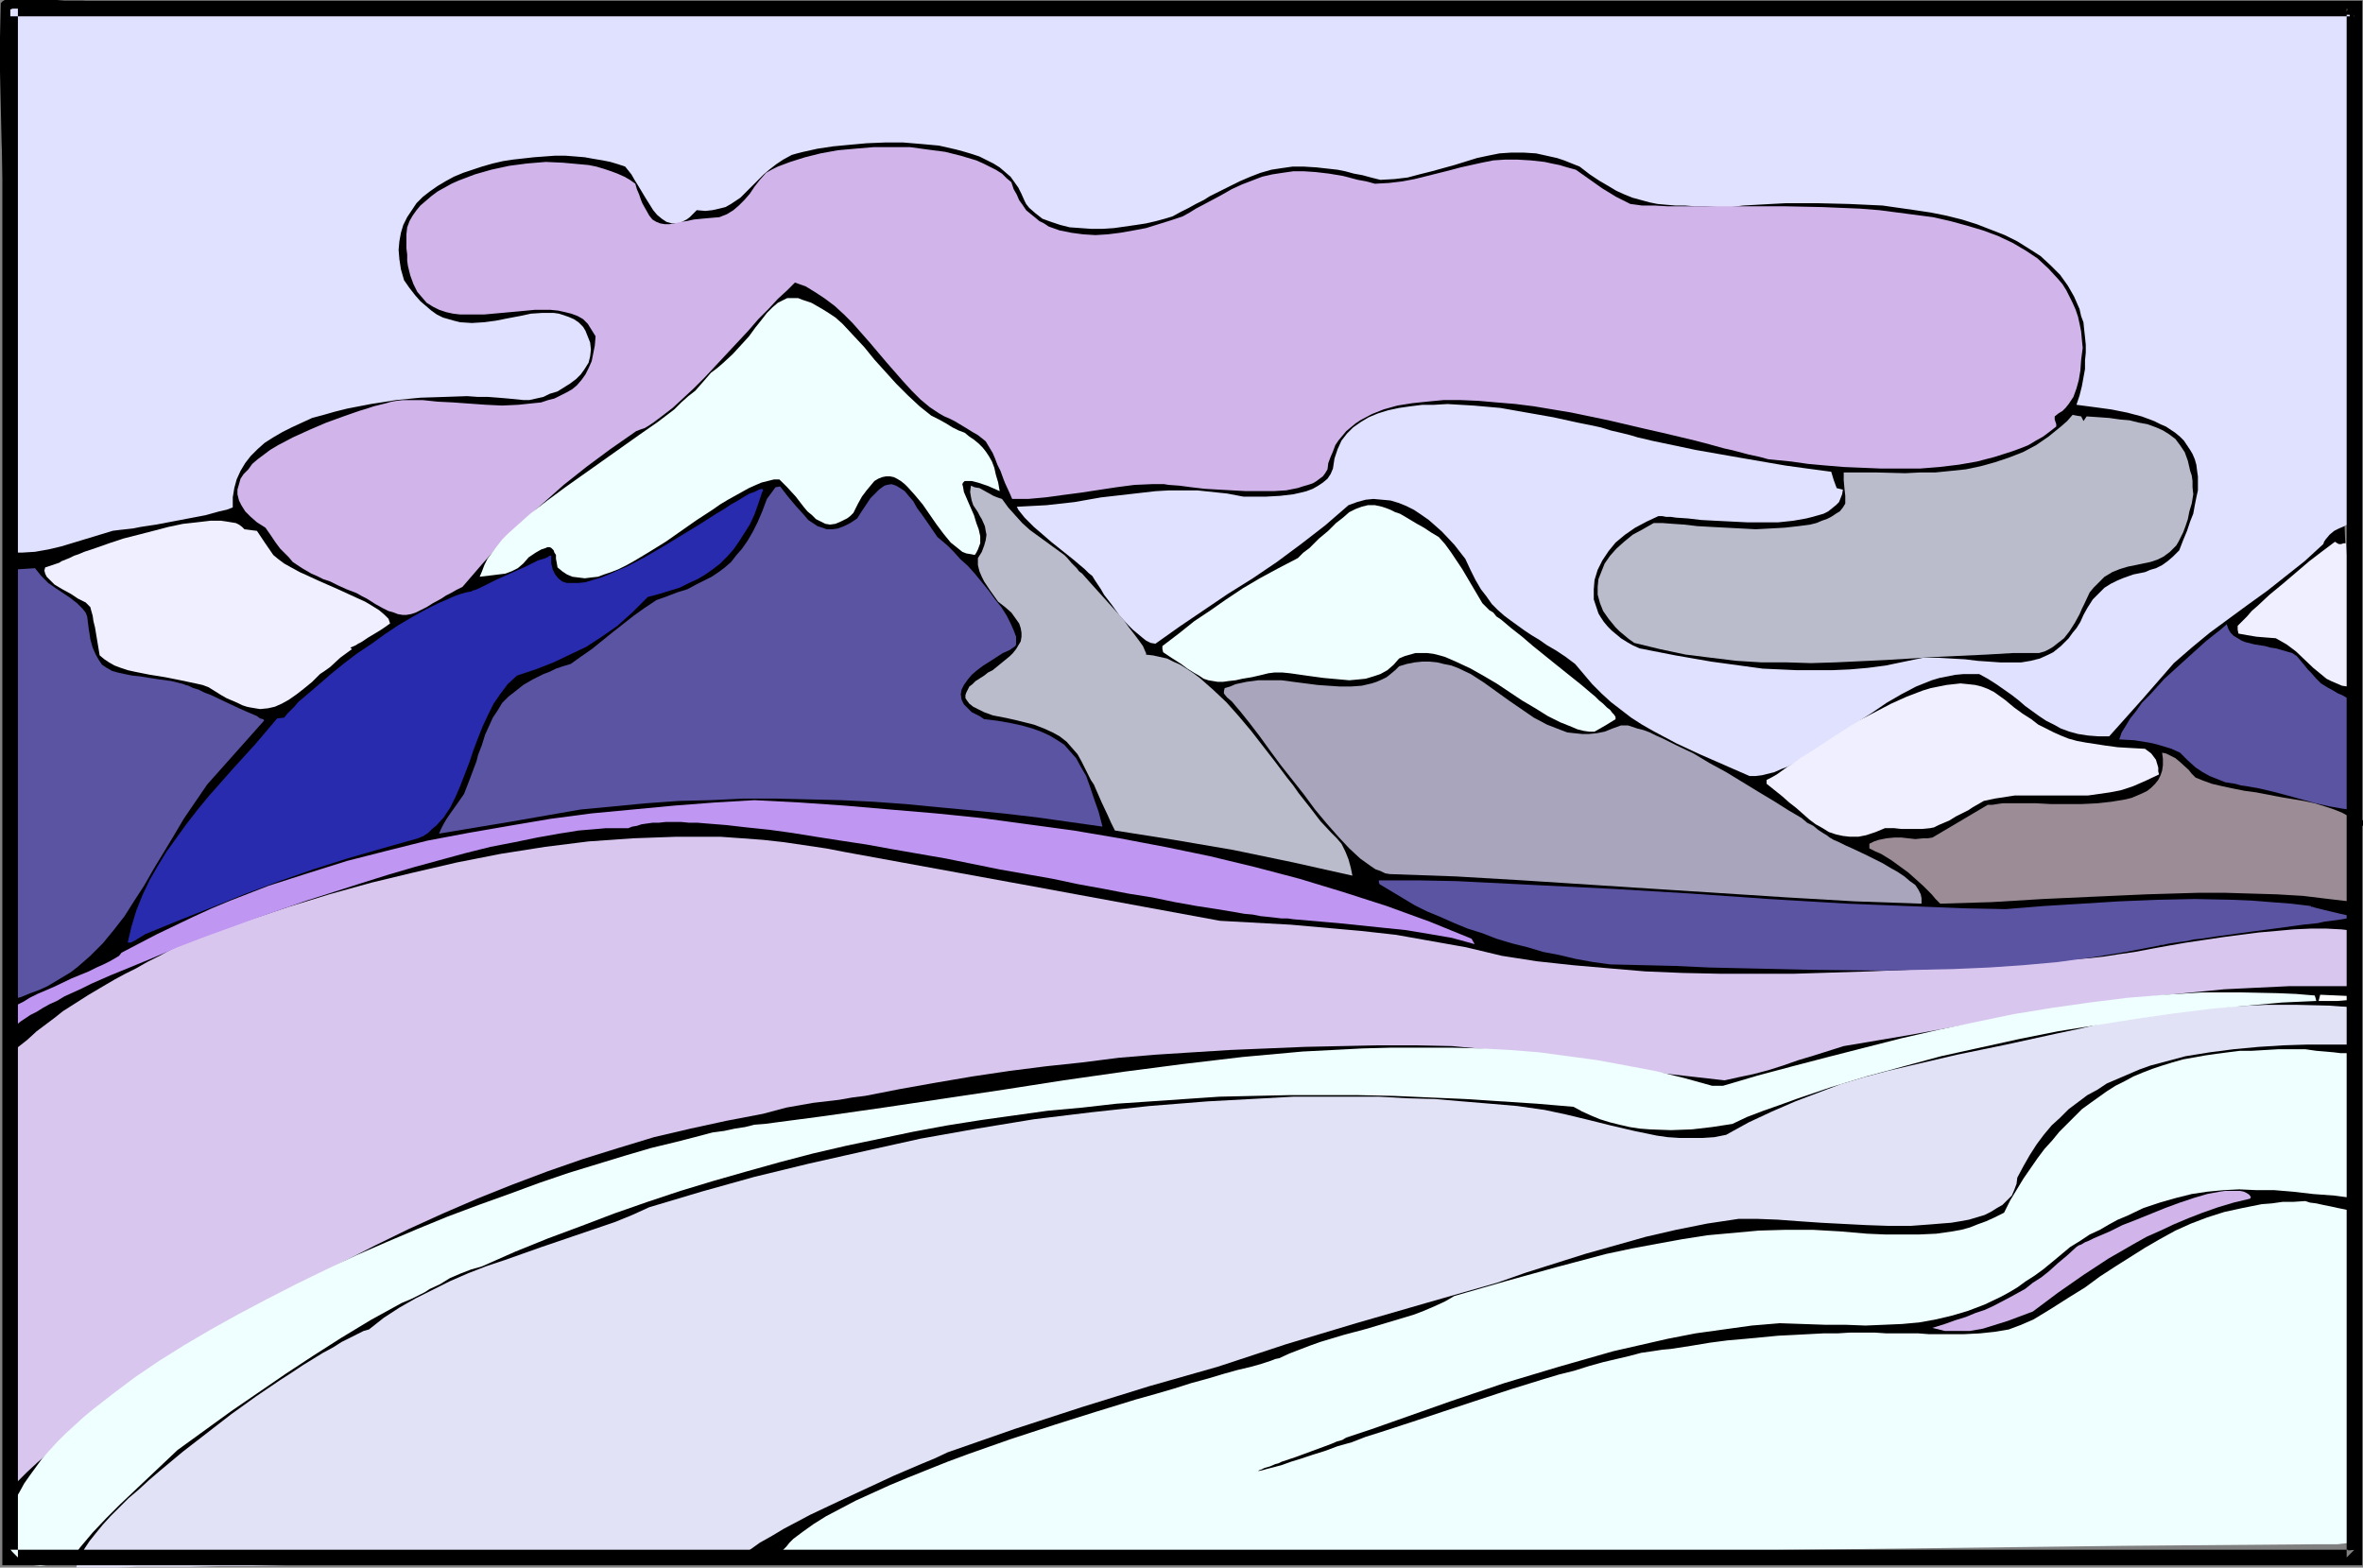 <?xml version="1.0" encoding="UTF-8" standalone="no"?>
<svg
   version="1.0"
   width="129.766mm"
   height="86.091mm"
   id="svg25"
   sodipodi:docname="Mountains 160.wmf"
   xmlns:inkscape="http://www.inkscape.org/namespaces/inkscape"
   xmlns:sodipodi="http://sodipodi.sourceforge.net/DTD/sodipodi-0.dtd"
   xmlns="http://www.w3.org/2000/svg"
   xmlns:svg="http://www.w3.org/2000/svg">
  <rect width="100%" height="100%" fill="#808080" stroke="none"/>
  <sodipodi:namedview
     id="namedview25"
     pagecolor="#ffffff"
     bordercolor="#000000"
     borderopacity="0.25"
     inkscape:showpageshadow="2"
     inkscape:pageopacity="0.0"
     inkscape:pagecheckerboard="0"
     inkscape:deskcolor="#d1d1d1"
     inkscape:document-units="mm" />
  <defs
     id="defs1">
    <pattern
       id="WMFhbasepattern"
       patternUnits="userSpaceOnUse"
       width="6"
       height="6"
       x="0"
       y="0" />
  </defs>
  <path
     style="fill:#000000;fill-opacity:1;fill-rule:evenodd;stroke:none"
     d="m 488.839,321.667 -1.454,0.162 -0.162,-1.777 h -7.272 -1.293 -2.909 -3.07 -3.717 l -3.717,0.162 h -4.363 -4.525 l -4.848,0.162 h -5.01 -5.494 l -5.656,0.162 h -5.818 l -6.141,0.162 h -6.302 l -6.464,0.162 h -6.626 l -6.787,0.162 h -6.949 l -7.11,0.162 -7.272,0.162 h -7.272 l -15.029,0.162 -15.029,0.162 -15.19,0.323 -15.352,0.162 -15.029,0.162 -14.867,0.162 -7.434,0.162 -7.11,0.162 h -7.11 l -6.949,0.162 h -6.787 l -6.626,0.162 h -6.626 l -6.141,0.162 -6.141,0.162 h -5.818 l -5.656,0.162 h -5.333 l -5.171,0.162 h -4.686 -4.525 l -4.202,0.162 h -3.878 l -3.555,0.162 h -3.232 -2.747 -1.293 -2.262 l -0.97,0.162 h -2.747 -0.485 -0.646 -0.323 -0.646 l -0.808,0.162 h -0.646 -0.646 -0.97 l -0.97,0.162 h -1.293 l -1.293,0.162 h -5.656 l -2.424,-0.162 -5.01,0.162 h -4.686 -4.686 -8.888 -4.04 -34.906 -2.909 -5.333 -2.586 -4.848 l -4.363,-0.162 h -4.04 l -3.878,-0.162 h -3.555 l -3.232,-0.162 H 44.44 l -2.909,-0.162 h -2.586 -2.424 l -2.262,-0.162 h -2.262 l -4.202,-0.162 h -7.918 -6.626 -2.262 l -1.778,0.162 -1.454,0.162 -1.454,0.323 H 5.171 3.878 l -1.131,-0.323 -0.97,-0.485 -0.646,-0.485 -0.485,-0.485 0.646,-6.786 0.646,-6.947 0.323,-6.947 0.323,-7.109 0.162,-7.109 0.162,-7.109 v -14.379 L 2.747,251.873 2.424,237.494 2.262,230.385 v -7.109 L 1.939,209.221 1.778,209.059 1.131,209.221 H 0.97 v -0.323 l 0.162,-0.485 0.323,-0.969 0.162,-1.616 0.323,-1.777 0.162,-2.1 0.162,-2.423 0.162,-2.585 0.162,-2.908 0.162,-3.07 0.162,-3.231 v -3.393 l 0.162,-3.554 v -7.432 l 0.162,-7.755 V 132.964 L 3.07,129.895 v -12.279 l -2.101,-0.969 v 1.292 l -0.323,1.131 0.323,-13.733 v 4.685 l 0.162,4.685 0.97,-0.162 h 0.97 v -6.947 L 2.909,100.814 2.586,86.758 1.939,72.541 1.293,58.162 0.808,43.621 0.323,29.242 0,14.864 V 7.755 L 0.162,0.646 0.485,0.323 0.97,0 h 4.04 0.97 1.778 1.293 2.747 l 1.616,0.162 h 1.939 1.939 l 2.262,0.162 h 2.424 2.586 2.909 l 3.07,0.162 h 3.394 3.555 l 3.717,0.162 h 4.202 4.363 l 4.686,0.162 27.149,0.162 27.149,0.162 53.974,0.646 53.974,0.808 53.974,0.646 53.974,0.485 26.826,0.162 h 26.987 l 27.149,-0.162 26.987,-0.162 27.149,-0.485 27.149,-0.485 0.646,-1.131 0.323,0.323 0.162,0.323 0.323,0.646 0.162,0.485 v 0.485 l -1.616,0.323 h -1.616 l -0.485,10.501 -0.162,10.34 -0.162,10.501 0.162,10.34 0.162,10.34 0.162,10.34 0.808,20.68 0.808,20.68 0.808,20.68 0.808,20.518 0.162,10.178 0.162,10.34 0.97,0.485 0.97,0.323 v 1.131 h -1.939 l 0.162,19.064 v 18.741 l 0.162,74.641 v 18.741 z"
     id="path1" />
  <path
     style="fill:#efffff;fill-opacity:1;fill-rule:evenodd;stroke:none"
     d="m 489.647,319.728 -0.323,0.162 -0.485,0.162 -0.97,0.162 -1.293,0.162 -1.454,0.162 h -4.525 l -39.592,0.323 -39.915,0.485 -40.077,0.485 -80.315,0.808 -39.915,0.485 -39.915,0.485 -39.592,0.323 0.323,-0.646 0.485,-0.808 0.485,-0.808 0.646,-0.646 0.646,-0.808 0.808,-0.808 1.939,-1.454 2.262,-1.616 2.586,-1.616 3.07,-1.616 3.07,-1.616 3.555,-1.616 3.555,-1.616 3.878,-1.616 4.04,-1.616 4.04,-1.616 4.363,-1.616 8.726,-3.07 8.888,-2.908 8.726,-2.747 4.202,-1.292 4.202,-1.292 4.04,-1.131 3.878,-1.131 3.555,-1.131 3.555,-0.969 3.232,-0.969 2.909,-0.808 2.747,-0.646 2.262,-0.646 0.97,-0.323 0.97,-0.323 0.808,-0.323 0.808,-0.162 2.101,-0.969 2.101,-0.808 2.101,-0.808 2.262,-0.808 4.848,-1.454 4.848,-1.292 4.848,-1.454 4.848,-1.454 2.101,-0.808 2.262,-0.969 2.101,-0.969 1.939,-1.131 10.666,-3.07 10.504,-2.908 10.342,-2.747 5.333,-1.131 5.171,-0.969 5.333,-0.969 5.171,-0.808 5.333,-0.485 5.333,-0.485 5.656,-0.162 h 5.494 l 5.656,0.323 5.656,0.485 3.717,0.162 h 3.555 3.555 l 3.555,-0.162 3.394,-0.485 1.778,-0.323 1.778,-0.485 1.616,-0.646 1.778,-0.646 1.778,-0.808 1.939,-0.969 1.293,-2.585 2.747,-4.524 1.454,-2.1 1.454,-2.1 1.454,-1.939 1.616,-1.777 1.454,-1.777 1.616,-1.616 1.616,-1.616 1.454,-1.454 1.778,-1.292 3.394,-2.423 1.778,-1.131 1.939,-0.969 1.778,-0.969 1.939,-0.808 2.101,-0.808 1.939,-0.646 2.101,-0.646 2.262,-0.646 4.525,-0.808 2.262,-0.323 2.424,-0.323 2.586,-0.323 h 2.424 l 2.747,-0.162 2.747,-0.162 h 2.747 2.909 l 2.262,0.323 1.939,0.162 1.778,0.162 1.293,0.162 h 1.293 l 0.97,0.162 0.646,0.162 0.485,0.162 v 1.616 l 0.162,1.454 v 0.808 5.008 l 0.162,1.777 v 4.524 l -0.162,1.454 v 13.086 l -2.424,-0.323 -2.424,-0.323 -4.363,-0.323 -4.202,-0.485 -3.878,-0.323 h -3.717 l -3.555,-0.162 -3.232,0.162 -3.394,0.323 -3.232,0.485 -3.232,0.808 -3.394,0.969 -3.394,1.131 -3.394,1.616 -1.939,0.808 -1.778,0.969 -1.939,1.131 -2.101,0.969 -1.939,1.292 -2.101,1.292 -1.939,1.616 -1.939,1.616 -1.778,1.454 -1.778,1.292 -1.778,1.131 -1.778,1.292 -1.616,0.969 -1.778,0.969 -3.394,1.616 -3.394,1.292 -3.232,0.969 -3.394,0.808 -3.555,0.646 -3.555,0.323 -3.717,0.162 -3.878,0.162 -4.202,-0.162 h -2.101 -2.101 l -4.686,-0.162 -4.686,-0.162 -5.818,0.485 -5.818,0.808 -5.818,0.808 -5.818,1.131 -5.656,1.292 -5.656,1.292 -5.656,1.616 -5.656,1.616 -11.312,3.393 -10.989,3.716 -10.989,3.877 -5.494,1.939 -5.333,1.777 -0.808,0.485 -1.131,0.323 -1.131,0.485 -1.293,0.485 -3.07,1.131 -3.07,1.131 -2.909,0.969 -0.646,0.323 -0.646,0.162 -1.131,0.485 -1.131,0.323 -0.646,0.323 -0.485,0.162 -0.162,0.162 0.808,-0.162 1.131,-0.323 1.293,-0.323 1.778,-0.485 1.778,-0.646 2.101,-0.646 2.424,-0.808 2.586,-0.808 2.586,-0.969 2.909,-0.808 2.909,-1.131 3.07,-0.969 6.464,-2.1 6.787,-2.262 13.736,-4.524 6.787,-2.1 3.232,-0.969 3.232,-0.808 3.07,-0.969 2.909,-0.808 2.747,-0.646 2.747,-0.646 2.424,-0.646 2.262,-0.323 2.101,-0.323 1.778,-0.162 4.202,-0.646 3.878,-0.646 3.717,-0.485 3.717,-0.323 3.394,-0.323 3.394,-0.323 3.232,-0.162 3.07,-0.162 3.07,-0.162 h 2.909 l 2.586,-0.162 h 5.171 l 2.424,0.162 h 2.262 2.262 2.101 l 2.101,0.162 h 3.878 3.555 l 3.232,-0.162 3.07,-0.323 2.909,-0.485 2.586,-0.969 2.586,-1.131 3.717,-2.262 3.555,-2.262 3.394,-2.1 3.07,-2.262 3.232,-2.1 3.07,-1.939 3.07,-1.939 3.07,-1.777 3.232,-1.777 3.232,-1.454 3.394,-1.292 3.555,-1.131 3.717,-0.808 4.04,-0.808 2.101,-0.162 2.262,-0.323 h 2.262 l 2.424,-0.162 0.97,0.323 1.293,0.162 1.454,0.323 1.616,0.323 1.454,0.323 1.616,0.323 1.293,0.485 0.97,0.323 v 2.262 l 0.162,2.1 v 3.877 2.1 l 0.162,2.1 v 4.039 1.616 12.117 2.747 20.68 l 0.162,4.524 z"
     id="path2" />
  <path
     style="fill:#e2e2f7;fill-opacity:1;fill-rule:evenodd;stroke:none"
     d="m 488.839,216.814 h -4.848 -5.01 l -5.01,0.162 -5.171,0.323 -5.171,0.485 -5.01,0.646 -5.01,0.808 -4.848,1.292 -2.424,0.646 -2.262,0.808 -2.262,0.969 -2.262,0.969 -2.262,0.969 -1.939,1.292 -2.101,1.131 -1.939,1.454 -1.939,1.454 -1.778,1.777 -1.778,1.616 -1.616,1.939 -1.454,1.939 -1.454,2.262 -1.293,2.262 -1.293,2.423 -0.162,1.292 -0.485,1.292 -0.485,1.131 -0.97,0.969 -0.97,0.969 -1.131,0.646 -1.293,0.808 -1.293,0.646 -1.616,0.485 -1.616,0.485 -1.778,0.323 -1.939,0.323 -2.101,0.162 -1.939,0.162 -4.363,0.323 h -4.525 l -4.686,-0.162 -9.373,-0.485 -4.686,-0.323 -4.363,-0.323 -4.202,-0.162 h -1.939 -1.939 l -6.464,0.969 -6.464,1.292 -6.302,1.454 -6.302,1.777 -6.302,1.777 -6.141,1.939 -6.141,1.939 -5.979,2.1 -14.706,4.201 -14.544,4.201 -14.544,4.362 -14.221,4.685 -14.221,4.039 -14.059,4.362 -13.898,4.524 -6.949,2.423 -6.949,2.423 -2.747,1.292 -2.747,1.131 -5.656,2.423 -11.474,5.332 -5.818,2.747 -5.494,2.908 -2.424,1.454 -2.586,1.454 -2.262,1.616 -2.101,1.454 -3.878,0.162 h -3.717 -3.555 -3.394 l -6.787,0.162 h -6.302 l -5.818,0.162 h -5.656 -5.333 l -5.01,0.162 -4.686,0.162 h -4.525 l -4.202,0.162 h -4.04 l -3.878,0.162 h -3.717 -3.555 l -3.555,0.162 -6.626,0.162 -12.605,0.323 h -6.464 l -6.787,0.162 h -3.394 -3.717 -3.717 l -4.04,0.162 h -8.565 l 0.323,-1.292 0.646,-1.292 0.808,-1.454 0.97,-1.454 1.293,-1.616 1.454,-1.777 1.616,-1.777 1.778,-1.777 1.939,-1.939 2.101,-1.777 2.101,-1.939 2.262,-1.939 4.848,-4.039 5.01,-3.877 5.01,-3.877 5.171,-3.716 5.01,-3.393 2.262,-1.454 2.424,-1.616 2.101,-1.292 2.101,-1.292 2.101,-1.131 1.778,-1.131 1.616,-0.808 1.616,-0.808 1.293,-0.646 1.131,-0.323 3.07,-2.423 3.232,-2.1 3.394,-1.939 3.555,-1.777 3.555,-1.777 3.717,-1.616 3.717,-1.454 3.878,-1.292 7.757,-2.747 7.595,-2.585 7.595,-2.585 3.555,-1.454 3.555,-1.616 10.827,-3.231 10.989,-3.07 11.312,-2.747 11.474,-2.585 11.635,-2.585 11.797,-2.1 11.797,-1.939 11.958,-1.454 11.958,-1.292 12.12,-0.969 11.958,-0.646 5.818,-0.323 h 5.979 5.979 5.818 l 5.818,0.323 5.818,0.162 5.656,0.485 5.818,0.485 5.656,0.485 5.656,0.808 4.525,0.969 4.686,1.131 4.525,1.131 4.848,1.131 4.686,0.969 2.262,0.323 2.424,0.162 h 2.424 2.424 l 2.424,-0.162 2.424,-0.485 4.686,-2.585 4.848,-2.262 4.848,-2.1 4.686,-1.777 4.686,-1.777 4.848,-1.454 4.848,-1.292 4.848,-1.131 9.696,-2.262 10.181,-2.1 5.171,-1.131 5.171,-1.131 5.333,-1.131 5.333,-1.292 6.302,-1.131 6.464,-0.808 6.626,-0.808 6.626,-0.485 6.787,-0.323 h 6.626 l 6.626,0.162 6.626,0.485 v 0.969 0.969 l -0.323,1.939 -0.646,1.777 z"
     id="path3" />
  <path
     style="fill:#ffffff;fill-opacity:1;fill-rule:evenodd;stroke:none"
     d="m 489.001,207.444 -3.878,0.323 h -1.939 -1.939 l 0.323,-1.292 3.555,0.162 3.555,0.162 0.162,0.323 z"
     id="path4" />
  <path
     style="fill:#d8c6ef;fill-opacity:1;fill-rule:evenodd;stroke:none"
     d="m 488.839,204.697 h -6.787 -6.949 l -6.787,0.323 -6.626,0.323 -6.626,0.646 -6.626,0.646 -6.626,0.808 -6.464,0.808 -12.928,1.939 -13.09,2.262 -13.251,2.423 -13.413,2.262 -3.07,0.969 -3.07,0.969 -3.232,0.969 -3.232,1.131 -3.07,0.969 -3.07,0.808 -3.07,0.646 -2.909,0.646 -7.11,-0.808 -7.11,-0.808 -14.221,-1.939 -14.059,-1.939 -7.11,-0.969 -6.949,-0.646 -7.595,-0.162 h -7.595 l -7.757,0.162 -7.595,0.162 -7.757,0.323 -7.757,0.323 -7.757,0.485 -7.595,0.485 -7.757,0.646 -7.595,0.969 -7.595,0.808 -7.595,0.969 -7.595,1.131 -7.595,1.292 -7.272,1.292 -7.434,1.454 -2.586,0.323 -2.747,0.485 -5.494,0.646 -2.747,0.485 -2.747,0.485 -2.424,0.646 -2.424,0.646 -7.595,1.454 -7.434,1.616 -7.595,1.777 -7.434,2.262 -7.272,2.262 -7.434,2.585 -7.272,2.747 -7.272,2.908 -7.11,3.07 -7.11,3.231 -6.949,3.393 -6.949,3.554 -6.787,3.554 -6.626,3.554 -6.626,3.716 -6.464,3.716 -5.171,4.039 -5.333,3.716 -5.494,3.877 -5.333,3.716 -5.333,3.716 -5.171,3.877 -2.424,1.939 -2.424,2.1 -2.262,2.1 -2.101,2.1 -0.162,0.485 -0.162,0.323 -0.162,0.162 -0.323,0.162 -0.323,-2.1 -0.323,-2.262 -0.162,-2.262 -0.162,-2.585 -0.323,-2.585 v -2.585 L 1.131,291.778 v -2.908 -5.978 -6.139 l 0.162,-6.301 0.323,-6.462 0.485,-12.763 0.323,-6.301 0.323,-6.139 0.323,-5.816 0.162,-5.493 v -2.585 l 0.162,-2.585 v -2.423 -2.262 l 2.262,-1.777 1.939,-1.777 1.939,-1.454 1.939,-1.454 1.616,-1.292 1.778,-1.131 3.555,-2.262 3.555,-2.1 1.939,-1.131 2.101,-1.131 2.262,-1.131 2.262,-1.292 2.586,-1.292 2.909,-1.616 7.595,-2.908 8.08,-2.908 8.242,-2.747 8.403,-2.585 8.726,-2.423 8.726,-2.1 9.05,-2.1 9.05,-1.777 9.211,-1.454 9.05,-1.131 4.686,-0.323 4.525,-0.323 4.525,-0.162 4.525,-0.162 h 4.525 4.525 l 4.525,0.323 4.363,0.323 4.363,0.485 4.363,0.646 4.363,0.646 4.202,0.808 38.946,7.109 38.622,7.109 14.706,0.808 7.272,0.646 7.272,0.646 7.272,0.808 7.272,1.292 7.272,1.292 7.434,1.777 7.272,1.131 7.434,0.808 7.434,0.646 7.595,0.646 7.757,0.323 7.595,0.162 h 7.757 7.918 l 15.514,-0.485 15.514,-0.646 15.352,-0.969 7.434,-0.646 7.434,-0.485 2.909,-0.323 3.07,-0.485 3.394,-0.485 3.394,-0.646 3.555,-0.646 3.717,-0.646 7.595,-1.131 7.434,-0.969 3.717,-0.323 3.555,-0.323 3.555,-0.162 h 3.232 l 3.07,0.162 2.909,0.323 v 1.131 0.808 l 0.162,0.808 v 5.978 l -0.162,1.292 z"
     id="path5" />
  <path
     style="fill:#9b8c96;fill-opacity:1;fill-rule:evenodd;stroke:none"
     d="m 488.839,186.441 v 0.485 0.323 l -5.494,-0.646 -5.333,-0.646 -5.494,-0.323 -5.494,-0.162 -5.333,-0.162 h -5.333 l -10.827,0.323 -10.827,0.485 -10.666,0.485 -10.666,0.646 -10.666,0.323 -0.97,-0.969 -0.808,-0.969 -1.778,-1.777 -1.616,-1.454 -1.454,-1.292 -1.778,-1.292 -1.778,-1.292 -2.101,-1.292 -1.131,-0.485 -1.293,-0.646 v -0.969 l 0.97,-0.485 0.97,-0.323 0.808,-0.162 0.808,-0.162 1.616,-0.162 h 1.454 l 1.454,0.162 1.454,0.162 1.616,-0.162 h 0.97 l 0.97,-0.162 11.474,-6.786 h 0.97 l 0.97,-0.162 1.131,-0.162 h 1.293 2.747 2.909 l 3.07,0.162 h 3.232 3.232 l 3.232,-0.162 2.909,-0.323 2.909,-0.485 1.293,-0.323 1.131,-0.485 1.131,-0.485 0.97,-0.485 0.808,-0.646 0.808,-0.808 0.646,-0.808 0.485,-0.969 0.323,-0.969 0.162,-1.131 v -1.292 l -0.162,-1.292 0.808,0.162 0.97,0.485 0.97,0.485 0.97,0.808 1.778,1.616 0.646,0.808 0.808,0.808 1.616,0.646 1.778,0.646 2.101,0.485 2.262,0.485 2.424,0.485 2.424,0.323 5.01,0.969 4.848,0.808 2.262,0.485 2.101,0.646 1.939,0.646 1.616,0.646 1.454,0.808 0.646,0.323 0.485,0.485 z"
     id="path6" />
  <path
     style="fill:#5b54a3;fill-opacity:1;fill-rule:evenodd;stroke:none"
     d="m 488.839,168.023 h -1.293 l -1.293,-0.162 -2.747,-0.485 -2.909,-0.646 -2.909,-0.808 -2.909,-0.808 -3.07,-0.808 -2.747,-0.646 -2.747,-0.485 -1.131,-0.162 -1.131,-0.323 -2.101,-0.323 -1.616,-0.646 -1.616,-0.646 -1.454,-0.808 -1.454,-0.969 -1.616,-1.454 -0.808,-0.808 -0.808,-0.808 -1.778,-0.808 -1.616,-0.485 -1.616,-0.485 -1.454,-0.323 -3.07,-0.485 -3.07,-0.162 0.485,-1.454 0.808,-1.292 0.97,-1.616 1.293,-1.616 1.131,-1.616 1.616,-1.616 3.07,-3.393 3.555,-3.231 3.394,-3.07 1.616,-1.454 1.616,-1.292 1.454,-1.131 1.293,-1.131 0.323,0.969 0.485,0.808 0.646,0.646 0.808,0.485 0.808,0.485 0.808,0.323 1.939,0.485 2.101,0.323 1.131,0.323 1.131,0.162 2.262,0.646 1.131,0.323 0.97,0.646 0.808,0.969 0.808,0.969 0.646,0.808 0.646,0.646 1.131,1.292 0.97,0.969 1.293,0.808 1.454,0.808 0.808,0.485 0.808,0.323 1.131,0.646 1.131,0.485 0.323,11.309 z"
     id="path7" />
  <path
     style="fill:#efefff;fill-opacity:1;fill-rule:evenodd;stroke:none"
     d="m 488.678,142.658 -1.454,-0.162 -1.131,-0.162 -1.131,-0.485 -1.131,-0.485 -0.97,-0.485 -0.97,-0.808 -1.778,-1.454 -3.555,-3.393 -1.939,-1.454 -1.131,-0.646 -1.131,-0.646 -2.101,-0.162 -1.939,-0.162 -1.939,-0.323 -1.778,-0.323 -0.162,-0.808 v -0.808 l 0.97,-0.969 0.97,-0.969 0.97,-1.131 1.293,-1.131 2.424,-2.262 2.747,-2.262 5.494,-4.685 2.747,-2.1 2.586,-1.939 0.485,0.323 0.323,0.162 h 0.485 l 0.485,-0.162 h 0.485 l 0.646,7.593 0.485,7.432 0.323,7.27 z"
     id="path8" />
  <path
     style="fill:#e0e0ff;fill-opacity:1;fill-rule:evenodd;stroke:none"
     d="m 488.355,107.922 -0.162,0.162 -0.162,0.162 -0.646,0.485 -0.808,0.485 -1.131,0.485 -0.97,0.485 -0.97,0.808 -0.808,0.969 -0.323,0.485 -0.162,0.485 -3.878,3.554 -3.878,3.07 -3.878,3.07 -4.04,2.908 -7.918,5.816 -3.717,3.07 -3.717,3.231 -6.626,7.593 -6.787,7.593 h -2.262 l -2.101,-0.162 -2.101,-0.323 -1.778,-0.485 -1.778,-0.646 -1.454,-0.808 -1.616,-0.808 -1.454,-0.969 -2.909,-2.1 -1.293,-1.131 -1.454,-1.131 -3.232,-2.262 -1.778,-1.131 -1.778,-0.969 h -1.616 -1.616 l -1.778,0.162 -1.616,0.323 -1.616,0.323 -1.616,0.485 -3.232,1.292 -3.07,1.616 -3.07,1.777 -3.07,2.1 -3.07,1.939 -5.979,4.201 -2.747,1.777 -2.909,1.777 -2.747,1.454 -1.293,0.485 -1.454,0.646 -1.293,0.323 -1.293,0.323 -1.293,0.162 h -1.293 l -5.171,-2.262 -5.171,-2.262 -4.848,-2.262 -4.848,-2.585 -2.262,-1.292 -2.262,-1.454 -2.101,-1.616 -2.101,-1.616 -1.939,-1.777 -1.939,-1.939 -1.778,-2.1 -1.778,-2.1 -1.939,-1.454 -1.939,-1.292 -1.939,-1.131 -1.616,-1.131 -1.616,-0.969 -1.454,-0.969 -2.909,-2.1 -1.293,-0.969 -1.293,-1.131 -1.293,-1.292 -1.131,-1.616 -1.131,-1.454 -1.131,-1.939 -0.97,-1.939 -1.131,-2.423 -2.262,-2.908 -2.586,-2.747 -1.454,-1.292 -1.293,-1.131 -1.616,-1.131 -1.454,-0.969 -1.616,-0.808 -1.616,-0.646 -1.616,-0.485 -1.778,-0.162 -1.778,-0.162 -1.616,0.162 -1.778,0.485 -1.778,0.646 -2.424,2.1 -2.424,2.1 -5.01,3.877 -5.01,3.716 -5.01,3.393 -5.171,3.231 -5.01,3.393 -5.01,3.393 -5.01,3.554 -0.97,-0.162 -0.97,-0.485 -0.808,-0.646 -0.97,-0.808 -0.97,-0.808 -0.97,-0.969 -1.778,-1.939 -1.616,-2.262 -1.616,-2.1 -0.646,-1.131 -0.646,-0.969 -0.646,-0.969 -0.485,-0.808 -0.808,-0.646 -0.808,-0.808 -0.97,-0.808 -1.131,-0.969 -2.424,-1.939 -2.424,-1.939 -2.424,-2.1 -1.131,-0.969 -0.97,-0.969 -0.97,-0.969 -0.646,-0.808 -0.646,-0.808 -0.323,-0.646 3.07,-0.162 3.07,-0.162 5.818,-0.646 5.494,-0.969 5.656,-0.646 5.656,-0.646 2.747,-0.162 h 2.909 3.07 l 3.07,0.323 3.07,0.323 3.394,0.646 h 0.97 1.131 2.586 l 2.909,-0.162 2.747,-0.323 1.454,-0.323 1.293,-0.323 1.293,-0.485 1.131,-0.646 0.97,-0.646 0.97,-0.808 0.646,-0.969 0.485,-1.131 0.323,-2.1 0.646,-1.939 0.808,-1.777 1.131,-1.454 1.293,-1.292 1.616,-1.131 1.616,-0.969 1.939,-0.808 2.101,-0.646 2.262,-0.485 2.262,-0.323 2.586,-0.323 h 2.424 l 2.747,-0.162 2.747,0.162 2.747,0.162 5.494,0.485 5.494,0.969 5.494,0.969 5.171,1.131 2.424,0.485 2.262,0.485 2.101,0.646 2.101,0.485 1.939,0.485 1.616,0.485 1.454,0.323 1.293,0.323 9.211,1.939 9.211,1.616 9.373,1.616 4.686,0.646 4.848,0.646 0.485,1.616 0.646,1.777 0.646,0.162 0.646,0.162 -0.162,0.969 -0.323,0.808 -0.323,0.808 -0.646,0.646 -0.808,0.646 -0.808,0.646 -0.97,0.485 -1.131,0.323 -1.131,0.323 -1.293,0.323 -2.747,0.485 -3.07,0.323 h -3.232 -3.232 l -3.232,-0.162 -3.232,-0.162 -3.07,-0.162 -2.747,-0.323 -2.424,-0.162 -1.131,-0.162 h -0.97 l -0.808,-0.162 h -0.808 l -2.424,1.131 -2.424,1.292 -2.101,1.454 -1.939,1.616 -1.454,1.777 -1.293,1.939 -0.97,1.939 -0.646,2.1 -0.162,1.939 v 0.969 1.131 l 0.323,0.969 0.323,0.969 0.323,0.969 0.485,0.808 0.646,0.969 0.808,0.969 0.808,0.808 0.97,0.808 0.97,0.808 1.293,0.808 1.131,0.646 1.454,0.646 7.434,1.454 7.434,1.292 7.11,0.969 3.555,0.485 3.555,0.162 3.555,0.162 h 3.717 3.555 l 3.717,-0.162 3.717,-0.323 3.717,-0.485 3.878,-0.808 3.878,-0.808 h 3.07 l 2.747,0.162 2.909,0.162 2.586,0.323 2.424,0.162 2.262,0.162 h 2.262 2.101 l 1.939,-0.323 1.939,-0.485 1.778,-0.808 0.97,-0.485 0.808,-0.646 0.808,-0.646 0.808,-0.808 0.808,-0.808 0.808,-1.131 0.808,-0.969 0.808,-1.292 0.646,-1.454 0.808,-1.454 1.131,-1.777 1.293,-1.292 1.131,-1.131 1.293,-0.808 1.293,-0.646 1.131,-0.485 2.262,-0.808 2.424,-0.485 1.131,-0.485 1.131,-0.323 1.293,-0.646 1.131,-0.808 1.131,-0.969 1.293,-1.292 0.808,-2.1 0.808,-1.939 0.646,-1.939 0.646,-1.616 0.323,-1.777 0.323,-1.616 0.323,-1.454 v -1.454 -1.454 l -0.162,-1.131 -0.162,-1.292 -0.323,-1.131 -0.485,-1.131 -0.485,-0.808 -0.646,-0.969 -0.646,-0.969 -0.808,-0.808 -0.97,-0.808 -0.97,-0.646 -0.97,-0.646 -1.131,-0.485 -1.293,-0.646 -2.586,-0.969 -3.07,-0.808 -3.232,-0.646 -3.555,-0.485 -3.717,-0.485 0.646,-1.939 0.485,-1.939 0.323,-1.777 0.323,-1.777 v -1.777 l 0.162,-1.616 v -1.616 l -0.162,-1.616 -0.162,-1.454 -0.162,-1.616 -0.485,-1.292 -0.323,-1.454 -1.131,-2.585 -1.293,-2.262 -1.616,-2.262 -1.939,-1.939 -2.101,-1.939 -2.262,-1.454 -2.586,-1.616 -2.586,-1.292 -2.909,-1.131 -2.909,-1.131 -3.07,-0.969 -3.232,-0.808 -3.232,-0.646 -3.232,-0.485 -3.394,-0.485 -3.394,-0.485 -6.949,-0.323 -6.626,-0.162 h -3.232 -3.232 l -3.07,0.162 -2.909,0.162 -2.909,0.162 -2.586,0.323 h -2.586 l -2.586,-0.162 h -2.262 l -2.101,-0.162 h -1.939 l -1.939,-0.162 -1.778,-0.162 -1.616,-0.323 -1.778,-0.485 -1.778,-0.485 -1.616,-0.646 -1.778,-0.808 -1.616,-0.969 -1.939,-1.131 -1.939,-1.292 -2.101,-1.616 -1.616,-0.646 -1.616,-0.646 -1.454,-0.485 -1.454,-0.323 -1.454,-0.323 -1.454,-0.323 -2.586,-0.162 h -2.586 l -2.424,0.162 -2.424,0.485 -2.262,0.485 -4.686,1.454 -4.686,1.292 -2.586,0.646 -2.424,0.646 -2.747,0.323 -2.909,0.162 -1.939,-0.485 -1.778,-0.485 -1.778,-0.323 -1.778,-0.485 -1.616,-0.323 -1.454,-0.162 -2.909,-0.323 -2.586,-0.162 h -2.424 l -2.262,0.323 -2.101,0.323 -2.262,0.646 -2.101,0.808 -2.262,0.969 -2.262,1.131 -1.293,0.646 -1.293,0.646 -1.293,0.646 -1.293,0.808 -1.616,0.808 -1.454,0.808 -1.616,0.808 -1.778,0.969 -1.616,0.485 -1.778,0.485 -2.101,0.485 -2.101,0.323 -2.262,0.323 -2.262,0.323 -2.424,0.162 h -2.262 l -2.262,-0.162 -2.262,-0.162 -1.939,-0.485 -1.939,-0.646 -1.778,-0.646 -1.454,-1.131 -1.293,-1.131 -0.646,-0.808 -0.323,-0.646 -0.646,-1.454 -0.646,-1.292 -0.808,-1.131 -0.808,-1.131 -1.131,-0.969 -1.131,-0.969 -1.293,-0.808 -1.293,-0.646 -1.616,-0.808 -1.454,-0.485 -1.616,-0.485 -1.778,-0.485 -3.555,-0.808 -3.555,-0.323 -3.878,-0.323 h -3.717 l -3.878,0.162 -3.555,0.323 -3.394,0.323 -3.232,0.485 -2.909,0.646 -1.293,0.323 -1.131,0.323 -1.778,0.969 -1.454,0.969 -1.454,1.131 -1.131,0.969 -2.101,2.1 -0.97,0.969 -0.808,0.808 -0.97,0.969 -0.97,0.646 -0.97,0.646 -1.131,0.646 -1.293,0.323 -1.454,0.323 -1.454,0.162 -1.778,-0.162 -0.808,0.808 -0.646,0.646 -0.646,0.485 -0.646,0.323 -0.646,0.323 -0.646,0.162 h -0.646 -0.485 l -1.131,-0.323 -0.97,-0.646 -0.97,-0.808 -0.808,-0.969 -0.808,-1.292 -0.808,-1.292 -1.454,-2.423 -0.808,-1.292 -0.646,-1.131 -0.646,-0.808 -0.646,-0.808 -1.454,-0.485 -1.616,-0.485 -1.616,-0.323 -1.939,-0.323 -1.778,-0.323 -1.939,-0.162 -2.101,-0.162 h -2.101 l -4.363,0.323 -4.363,0.485 -2.101,0.323 -2.101,0.485 -2.262,0.646 -1.939,0.646 -1.939,0.646 -1.939,0.808 -1.778,0.969 -1.616,0.969 -1.616,1.131 -1.454,1.131 -1.293,1.292 -0.97,1.454 -0.97,1.454 -0.808,1.616 -0.485,1.616 -0.323,1.777 -0.162,1.777 0.162,1.939 0.323,2.1 0.646,2.262 1.131,1.616 1.131,1.454 1.131,1.292 1.131,0.969 1.131,0.969 1.131,0.808 1.293,0.646 1.131,0.323 1.131,0.323 1.293,0.323 2.424,0.162 2.586,-0.162 2.424,-0.323 2.424,-0.485 2.586,-0.485 2.262,-0.485 2.424,-0.162 h 2.262 l 1.131,0.162 0.97,0.323 0.97,0.323 1.131,0.485 0.97,0.646 0.97,0.969 0.485,0.808 0.323,0.808 0.323,0.808 0.323,0.808 0.162,1.454 -0.162,1.454 -0.323,1.292 -0.808,1.292 -0.808,1.131 -0.97,0.969 -1.293,0.969 -1.293,0.808 -1.293,0.808 -1.616,0.485 -1.293,0.646 -1.454,0.323 -1.454,0.323 h -1.293 l -1.616,-0.162 -1.616,-0.162 -1.939,-0.162 -2.101,-0.162 h -2.101 l -2.262,-0.162 -4.686,0.162 -5.01,0.162 -5.01,0.485 -5.171,0.808 -5.01,0.969 -2.586,0.646 -2.262,0.646 -2.424,0.646 -2.101,0.969 -2.101,0.969 -1.939,0.969 -1.939,1.131 -1.778,1.131 -1.454,1.292 -1.454,1.454 -1.131,1.454 -0.97,1.616 -0.808,1.777 -0.485,1.777 -0.323,1.939 v 2.1 l -1.293,0.485 -1.454,0.323 -2.909,0.808 -3.394,0.646 -3.394,0.646 -3.394,0.646 -3.232,0.485 -1.616,0.323 -1.454,0.162 -1.454,0.162 -1.293,0.162 -5.333,1.616 -5.333,1.616 -2.747,0.646 -2.747,0.485 -2.586,0.162 H 2.262 V 105.499 101.137 84.819 L 2.101,80.942 v -16.802 -2.908 -20.195 L 1.939,36.997 V 9.694 L 2.101,7.432 V 5.655 1.939 H 2.262 L 2.586,1.777 H 4.04 4.686 14.706 l 1.939,-0.162 h 29.25 l 4.686,0.162 h 38.461 3.555 32.482 l 4.525,0.162 h 24.402 5.171 27.957 5.818 25.21 l 6.626,0.162 h 20.523 7.11 22.301 l 7.757,0.162 h 23.917 8.242 16.968 8.888 17.776 l 9.211,0.162 h 18.907 9.696 19.877 l 10.181,0.162 h 20.685 10.666 10.827 l 9.696,0.323 9.696,0.162 v 2.1 12.44 1.939 6.624 2.747 2.747 l 0.162,3.07 v 3.231 3.554 3.716 l 0.162,4.201 v 4.362 4.524 5.008 5.331 l 0.162,5.655 v 5.978 6.301 3.231 l 0.162,3.554 v 7.109 3.716 z"
     id="path9" />
  <path
     style="fill:#efffff;fill-opacity:1;fill-rule:evenodd;stroke:none"
     d="m 480.759,207.767 -3.555,0.162 -3.555,0.162 -7.11,0.646 -7.595,0.646 -7.757,0.969 -7.918,1.131 -8.08,1.292 -8.08,1.292 -8.08,1.616 -8.08,1.777 -8.08,1.777 -7.757,2.1 -7.757,2.1 -7.434,2.262 -7.11,2.423 -3.555,1.292 -3.232,1.131 -3.394,1.292 -3.07,1.454 -4.202,0.646 -4.202,0.485 -4.363,0.162 -4.363,-0.162 -2.101,-0.162 -2.101,-0.323 -2.101,-0.485 -1.939,-0.485 -2.101,-0.646 -1.939,-0.808 -1.778,-0.808 -1.778,-0.969 -7.595,-0.646 -7.434,-0.485 -7.434,-0.485 -7.434,-0.323 -7.272,-0.323 -7.434,-0.162 h -7.272 -7.272 l -7.272,0.162 -7.11,0.162 -7.11,0.485 -7.11,0.485 -7.11,0.485 -7.11,0.808 -7.11,0.646 -13.898,1.939 -7.11,1.131 -6.949,1.292 -6.949,1.454 -6.949,1.454 -6.949,1.616 -6.787,1.777 -6.949,1.939 -6.787,1.939 -6.949,2.1 -6.787,2.262 -6.949,2.423 -6.787,2.585 -6.949,2.585 -6.787,2.747 -6.949,3.07 -2.262,0.646 -2.101,0.808 -2.262,0.969 -2.101,1.292 -2.101,0.969 -0.97,0.646 -0.97,0.485 -1.939,0.969 -1.939,0.808 -6.464,3.554 -6.141,3.716 -5.818,3.716 -5.656,3.716 -5.656,3.877 -5.656,3.877 -11.15,8.078 -5.979,5.655 -2.909,2.747 -3.07,2.908 -2.909,2.908 -2.747,2.908 -2.586,3.07 -2.262,3.07 h -0.323 -0.323 l -0.323,0.162 h -0.808 l -0.808,0.323 h -1.131 l -1.131,0.162 -1.131,0.162 -1.293,-0.162 -1.131,-0.162 -1.131,-0.323 -1.131,-0.646 -0.808,-0.969 -0.646,-0.969 -0.323,-0.808 -0.323,-0.646 -0.162,-0.969 v -0.808 l -0.162,-0.969 0.162,-1.292 0.485,-1.616 0.485,-1.616 0.646,-1.777 0.97,-1.616 0.97,-1.777 1.131,-1.616 1.293,-1.777 1.293,-1.777 1.454,-1.616 1.616,-1.777 1.778,-1.777 1.778,-1.616 1.939,-1.777 1.939,-1.616 4.363,-3.393 4.525,-3.393 5.01,-3.393 5.171,-3.231 5.494,-3.231 5.818,-3.231 5.818,-3.07 5.979,-3.07 6.302,-3.07 6.141,-2.908 6.302,-2.747 6.464,-2.747 6.302,-2.585 6.464,-2.423 6.302,-2.262 6.141,-2.262 6.141,-2.1 5.818,-1.777 5.818,-1.777 5.494,-1.616 5.333,-1.292 5.01,-1.292 2.424,-0.646 2.424,-0.323 2.262,-0.485 2.101,-0.323 1.939,-0.485 2.101,-0.162 12.282,-1.616 12.443,-1.777 24.886,-3.716 12.443,-1.939 12.443,-1.777 12.443,-1.616 12.282,-1.454 12.443,-1.131 6.302,-0.323 6.141,-0.323 6.141,-0.162 h 6.141 6.141 l 6.141,0.162 5.979,0.323 6.141,0.485 5.979,0.808 5.979,0.808 6.141,1.131 5.979,1.131 5.979,1.454 5.818,1.616 h 2.262 l 7.11,-2.1 7.272,-1.939 7.434,-1.939 7.595,-1.939 7.595,-1.939 7.757,-1.777 7.757,-1.616 7.757,-1.616 7.918,-1.292 7.918,-1.131 7.757,-0.969 7.918,-0.646 7.757,-0.485 h 7.757 l 7.757,0.162 3.878,0.162 3.878,0.323 0.162,0.485 z"
     id="path10" />
  <path
     style="fill:#5b54a3;fill-opacity:1;fill-rule:evenodd;stroke:none"
     d="m 488.839,190.318 -0.485,0.162 -0.485,0.162 h -0.808 l -0.97,0.162 -0.97,0.162 -1.293,0.162 -1.293,0.162 -1.454,0.323 -3.07,0.323 -3.555,0.485 -3.555,0.485 -3.717,0.485 -3.555,0.485 -3.555,0.485 -3.232,0.485 -1.616,0.162 -1.293,0.323 -1.293,0.162 -1.131,0.162 -1.131,0.162 -0.808,0.162 -0.646,0.162 h -0.485 l -0.323,0.162 h -0.162 l -6.787,1.292 -6.949,1.131 -7.11,0.969 -7.11,0.646 -7.11,0.485 -7.434,0.323 -7.272,0.162 -7.272,0.162 -14.544,-0.162 -14.544,-0.323 -7.11,-0.162 -6.949,-0.323 -6.787,-0.162 -6.787,-0.162 -3.555,-0.485 -3.555,-0.646 -3.394,-0.808 -3.394,-0.646 -3.232,-0.969 -3.232,-0.808 -3.232,-0.969 -2.909,-1.131 -3.07,-0.969 -2.747,-1.131 -2.909,-1.292 -2.747,-1.131 -2.586,-1.292 -2.424,-1.454 -2.424,-1.454 -2.424,-1.454 -0.162,-0.323 v -0.485 h 8.08 l 8.08,0.162 16.16,0.808 16.322,0.808 16.16,0.969 16.16,1.131 16.322,0.969 16.322,0.646 8.242,0.323 8.242,0.162 7.918,-0.646 7.918,-0.485 7.757,-0.485 7.918,-0.323 7.757,-0.162 7.918,0.162 3.878,0.162 4.04,0.323 4.202,0.323 4.04,0.485 v 0.162 h 0.323 l 0.485,0.162 0.646,0.162 1.293,0.323 3.394,0.808 1.454,0.323 0.646,0.162 0.485,0.162 h 0.323 z"
     id="path11" />
  <path
     style="fill:#d1b5ea;fill-opacity:1;fill-rule:evenodd;stroke:none"
     d="m 467.023,248.803 -3.394,0.808 -3.232,0.969 -3.232,1.131 -2.909,1.131 -3.07,1.292 -2.747,1.292 -2.909,1.292 -2.586,1.454 -5.333,3.07 -5.171,3.393 -5.333,3.716 -5.171,3.877 -2.586,0.969 -2.586,0.969 -2.586,0.808 -2.586,0.808 -2.747,0.485 h -2.586 -2.586 l -1.293,-0.323 -1.293,-0.323 2.586,-0.808 2.262,-0.808 2.101,-0.646 1.939,-0.808 1.939,-0.646 1.778,-0.808 3.394,-1.777 3.232,-1.777 1.616,-1.292 1.778,-1.131 1.616,-1.292 1.778,-1.616 1.939,-1.616 1.939,-1.777 0.485,-0.323 0.485,-0.162 0.808,-0.485 0.808,-0.323 0.97,-0.485 1.131,-0.485 2.262,-0.969 2.586,-1.292 2.909,-1.131 5.979,-2.423 3.07,-1.131 2.909,-0.969 2.747,-0.808 2.586,-0.485 1.131,-0.162 h 1.131 0.97 0.97 l 0.808,0.162 0.646,0.323 0.485,0.323 0.323,0.485 z"
     id="path12" />
  <path
     style="fill:#babccc;fill-opacity:1;fill-rule:evenodd;stroke:none"
     d="m 455.227,102.591 -0.323,1.939 -0.485,1.616 -0.323,1.616 -0.485,1.454 -0.485,1.292 -0.485,0.969 -0.485,0.969 -0.485,0.808 -0.646,0.646 -0.646,0.646 -1.293,0.969 -1.293,0.646 -1.454,0.485 -3.07,0.646 -1.616,0.323 -1.616,0.485 -1.616,0.646 -1.616,0.969 -0.646,0.646 -0.808,0.808 -0.808,0.808 -0.808,0.969 -1.131,2.423 -0.485,0.969 -0.485,1.131 -0.97,1.777 -1.131,1.777 -1.131,1.454 -1.454,1.131 -0.808,0.646 -0.808,0.485 -0.97,0.485 -1.131,0.323 h -5.333 l -5.494,0.323 -10.504,0.485 -10.504,0.646 -10.342,0.485 -5.171,0.162 -5.171,-0.162 h -5.171 l -5.171,-0.323 -5.333,-0.646 -5.171,-0.646 -5.333,-1.131 -5.333,-1.292 -1.131,-0.808 -0.97,-0.808 -0.97,-0.808 -0.808,-0.808 -1.454,-1.777 -1.131,-1.616 -0.646,-1.616 -0.485,-1.777 v -1.616 l 0.162,-1.616 0.646,-1.616 0.646,-1.616 1.131,-1.616 1.293,-1.454 1.616,-1.454 1.778,-1.454 2.101,-1.131 2.262,-1.292 h 1.778 l 2.101,0.162 2.424,0.162 2.747,0.323 2.909,0.162 3.07,0.162 6.141,0.323 3.07,-0.162 2.909,-0.162 2.909,-0.323 2.424,-0.323 1.293,-0.323 1.131,-0.485 0.97,-0.323 0.97,-0.485 0.97,-0.646 0.808,-0.485 0.646,-0.808 0.485,-0.808 v -1.616 l -0.162,-1.454 -0.162,-1.777 v -1.616 h 6.464 l 6.302,0.162 3.232,-0.162 h 3.07 l 3.232,-0.323 3.07,-0.323 3.07,-0.646 2.909,-0.808 2.909,-0.969 2.909,-1.131 2.747,-1.454 2.586,-1.777 2.586,-2.1 1.293,-1.131 1.131,-1.292 0.808,0.162 0.97,0.162 0.485,0.969 0.646,-0.969 2.424,0.162 2.262,0.162 2.262,0.323 1.939,0.162 1.939,0.485 1.778,0.323 1.778,0.646 1.454,0.646 1.293,0.808 1.293,0.969 0.97,1.292 0.97,1.454 0.646,1.777 0.485,2.1 0.323,0.969 0.162,1.131 v 1.292 z"
     id="path13" />
  <path
     style="fill:#efefff;fill-opacity:1;fill-rule:evenodd;stroke:none"
     d="m 448.116,160.753 -2.747,1.292 -2.586,1.131 -2.424,0.808 -2.424,0.485 -2.262,0.323 -2.262,0.323 h -2.262 -2.262 -2.101 -2.101 -4.202 -2.262 l -2.101,0.323 -2.101,0.323 -2.262,0.485 -1.131,0.646 -1.131,0.646 -0.97,0.646 -0.97,0.485 -1.616,0.808 -1.293,0.808 -1.131,0.485 -1.131,0.485 -0.97,0.485 -0.808,0.162 -1.616,0.162 h -1.939 -1.131 -1.293 l -1.454,-0.162 h -1.939 l -1.939,0.808 -1.939,0.646 -1.616,0.323 h -1.778 l -1.454,-0.162 -1.454,-0.323 -1.454,-0.485 -1.293,-0.808 -1.454,-0.808 -1.293,-0.969 -2.747,-2.423 -1.454,-1.131 -1.454,-1.292 -1.616,-1.292 -1.616,-1.292 v -0.323 -0.485 l 0.97,-0.485 1.131,-0.646 2.262,-1.616 1.293,-0.808 1.293,-0.969 2.909,-1.777 2.909,-1.939 3.232,-2.1 3.07,-1.939 3.394,-1.777 3.394,-1.777 3.232,-1.454 3.394,-1.292 1.616,-0.485 1.616,-0.323 1.616,-0.323 1.454,-0.162 1.454,-0.162 1.616,0.162 1.454,0.162 1.293,0.323 1.293,0.485 1.293,0.646 2.262,1.616 1.939,1.616 1.778,1.292 1.778,1.131 1.454,1.131 1.616,0.808 1.616,0.808 1.454,0.646 1.616,0.646 1.778,0.485 1.778,0.323 2.101,0.323 2.101,0.323 2.424,0.323 2.747,0.162 2.909,0.162 0.646,0.485 0.646,0.485 0.485,0.646 0.485,0.646 0.485,1.616 v 0.808 z"
     id="path14" />
  <path
     style="fill:#d1b5ea;fill-opacity:1;fill-rule:evenodd;stroke:none"
     d="m 432.28,72.218 -0.323,2.423 -0.162,2.262 -0.323,1.939 -0.485,1.777 -0.646,1.777 -0.97,1.454 -0.646,0.808 -0.646,0.646 -0.808,0.485 -0.808,0.646 v 0.646 l 0.323,0.969 v 0.485 l -1.454,1.131 -1.293,0.969 -1.454,0.808 -1.616,0.969 -1.616,0.646 -1.778,0.646 -3.555,1.131 -3.717,0.969 -3.717,0.646 -4.04,0.485 -4.04,0.323 h -4.04 -4.04 l -3.878,-0.162 -3.878,-0.162 -3.878,-0.323 -3.555,-0.323 -3.394,-0.485 -3.232,-0.323 -1.616,-0.162 -1.778,-0.485 -2.262,-0.485 -2.424,-0.646 -1.293,-0.323 -1.454,-0.323 -2.909,-0.808 -3.07,-0.808 -3.394,-0.808 -3.394,-0.808 -3.555,-0.808 -7.595,-1.777 -7.757,-1.616 -7.757,-1.292 -3.878,-0.485 -3.878,-0.323 -3.717,-0.323 -3.717,-0.162 h -3.555 l -3.394,0.323 -3.07,0.323 -3.07,0.485 -2.909,0.808 -2.424,0.969 -2.424,1.292 -0.97,0.646 -0.97,0.808 -0.97,0.808 -1.616,1.939 -0.646,0.969 -0.485,1.292 -0.485,1.131 -0.485,1.292 -0.162,1.292 -0.485,0.808 -0.485,0.646 -0.646,0.485 -0.646,0.485 -0.808,0.485 -0.97,0.323 -1.131,0.323 -0.97,0.323 -2.424,0.485 -2.586,0.162 h -2.909 -2.909 l -5.818,-0.323 -2.747,-0.162 -2.747,-0.323 -2.424,-0.323 -2.262,-0.162 -0.97,-0.162 h -0.808 -0.808 -0.808 l -3.717,0.162 -3.717,0.485 -7.434,1.131 -3.717,0.485 -3.555,0.485 -3.555,0.323 h -3.394 l -0.485,-1.131 -0.97,-2.1 -0.323,-0.808 -0.646,-1.777 -0.646,-1.292 -0.485,-1.292 -0.485,-1.131 -0.485,-0.808 -0.485,-0.808 -0.485,-0.808 -0.808,-0.646 -0.808,-0.646 -1.131,-0.646 -1.293,-0.808 -1.616,-0.969 -0.808,-0.485 -0.97,-0.485 -1.131,-0.485 -1.131,-0.646 -1.939,-1.292 -1.939,-1.616 -1.778,-1.777 -1.778,-1.939 -3.394,-3.877 -1.778,-2.1 -1.778,-2.1 -3.555,-4.039 -1.778,-1.777 -1.939,-1.777 -1.939,-1.454 -1.939,-1.292 -2.101,-1.292 -2.262,-0.808 -1.616,1.616 -1.939,1.777 -1.939,2.1 -2.101,2.1 -2.101,2.423 -2.262,2.423 -4.525,4.847 -2.262,2.423 -2.262,2.262 -2.262,2.1 -2.101,1.939 -2.101,1.616 -1.939,1.454 -0.97,0.646 -0.808,0.485 -0.97,0.323 -0.808,0.323 -5.333,3.716 -5.01,3.716 -4.686,3.716 -4.363,3.877 -4.363,3.877 -4.202,4.201 -4.04,4.524 -4.04,4.685 -1.293,0.646 -1.131,0.646 -0.97,0.485 -0.97,0.646 -1.778,0.969 -1.293,0.808 -1.293,0.646 -0.97,0.485 -0.97,0.323 -0.97,0.162 h -0.808 l -0.97,-0.162 -0.808,-0.323 -1.131,-0.323 -1.293,-0.646 -1.454,-0.808 -1.778,-1.131 -0.97,-0.485 -1.131,-0.646 -2.101,-0.808 -1.778,-0.808 -1.616,-0.808 -1.454,-0.485 -1.293,-0.646 -1.131,-0.485 -1.939,-1.131 -1.939,-1.292 -0.808,-0.969 -0.808,-0.808 -0.97,-0.969 -0.97,-1.292 -0.97,-1.454 -1.131,-1.616 -1.778,-1.131 -1.293,-1.131 -1.131,-1.131 -0.808,-1.292 -0.485,-0.969 -0.323,-1.292 v -0.969 l 0.323,-1.131 0.323,-1.131 0.646,-0.969 0.97,-0.969 0.808,-1.131 1.131,-0.969 1.293,-0.969 1.293,-0.969 1.616,-0.969 3.07,-1.616 3.555,-1.616 3.394,-1.454 3.555,-1.292 3.232,-1.131 1.616,-0.485 1.454,-0.485 1.293,-0.323 1.293,-0.323 1.131,-0.323 0.97,-0.162 1.293,-0.162 h 1.293 2.909 l 3.07,0.323 3.232,0.162 6.787,0.485 3.394,0.162 3.394,-0.162 3.07,-0.323 1.616,-0.162 1.454,-0.485 1.293,-0.323 1.293,-0.646 1.293,-0.646 1.131,-0.646 0.97,-0.808 0.97,-1.131 0.808,-1.131 0.646,-1.292 0.646,-1.454 0.323,-1.616 0.323,-1.616 0.162,-1.939 -0.808,-1.292 -0.808,-1.292 -0.97,-0.969 -1.131,-0.646 -1.293,-0.485 -1.293,-0.323 -1.454,-0.323 -1.616,-0.162 h -1.616 -1.616 l -3.394,0.323 -3.555,0.323 -3.555,0.323 h -3.232 -1.778 L 94.051,65.109 92.597,64.786 91.142,64.301 89.849,63.655 88.557,62.847 l -0.97,-1.131 -0.97,-1.131 -0.808,-1.616 -0.646,-1.777 -0.485,-1.939 -0.162,-1.131 v -1.292 l -0.162,-1.292 v -1.454 -1.454 l 0.162,-1.454 0.485,-1.292 0.646,-1.131 0.808,-1.131 0.808,-0.969 1.131,-0.969 1.131,-0.969 1.293,-0.969 1.454,-0.808 1.454,-0.808 1.454,-0.646 3.394,-1.292 3.394,-0.969 3.717,-0.808 3.717,-0.485 3.878,-0.323 3.555,0.162 3.555,0.323 1.778,0.162 1.616,0.323 1.616,0.485 1.454,0.485 1.293,0.485 1.454,0.646 1.131,0.646 1.131,0.808 0.323,1.131 0.485,1.131 0.323,0.969 0.323,0.808 0.808,1.454 0.646,1.131 0.646,0.808 0.808,0.485 0.808,0.323 0.97,0.162 h 0.97 l 0.97,-0.162 1.293,-0.323 1.293,-0.162 1.454,-0.323 1.616,-0.162 1.778,-0.162 1.939,-0.162 1.616,-0.646 1.293,-0.808 1.131,-0.969 1.131,-1.131 1.131,-1.292 0.97,-1.454 1.131,-1.454 1.293,-1.454 1.131,-0.646 1.293,-0.646 1.293,-0.485 1.293,-0.485 3.07,-0.969 3.232,-0.808 3.555,-0.646 3.555,-0.323 3.878,-0.323 h 3.717 3.878 l 3.555,0.485 3.717,0.485 3.232,0.808 3.232,0.969 1.454,0.646 1.293,0.646 1.293,0.646 1.293,0.808 0.97,0.969 0.97,0.808 0.485,1.454 0.646,1.131 0.485,1.131 0.808,1.131 0.646,0.969 0.97,0.808 0.808,0.646 0.97,0.808 0.97,0.485 0.97,0.646 2.262,0.808 2.424,0.485 2.424,0.323 2.586,0.162 2.586,-0.162 2.586,-0.323 2.747,-0.485 2.586,-0.485 2.586,-0.808 2.586,-0.808 2.424,-0.808 1.454,-0.808 1.293,-0.808 2.747,-1.454 2.424,-1.292 2.262,-1.292 2.101,-0.969 2.101,-0.808 2.101,-0.808 2.101,-0.485 2.101,-0.323 2.262,-0.323 h 2.262 l 2.424,0.162 2.747,0.323 2.909,0.485 3.07,0.808 1.778,0.323 1.778,0.485 2.909,-0.162 2.747,-0.323 2.586,-0.485 2.586,-0.646 4.525,-1.131 2.424,-0.646 4.363,-0.969 2.424,-0.485 2.424,-0.162 h 2.586 l 2.747,0.162 2.909,0.323 1.454,0.323 1.616,0.323 1.616,0.485 1.778,0.485 2.747,1.939 2.747,1.939 2.909,1.777 2.909,1.454 2.424,0.323 h 2.586 l 2.747,0.162 h 3.07 6.626 3.555 11.15 l 7.757,0.162 7.757,0.323 4.04,0.323 3.717,0.485 3.717,0.485 3.717,0.485 3.555,0.808 3.555,0.969 3.232,0.969 3.07,1.131 3.07,1.454 2.747,1.616 2.424,1.616 2.262,2.1 1.939,2.1 0.97,1.131 0.808,1.292 0.646,1.292 0.646,1.292 0.646,1.454 0.485,1.454 0.323,1.454 0.323,1.616 0.162,1.777 z"
     id="path15" />
  <path
     style="fill:#a8a5bc;fill-opacity:1;fill-rule:evenodd;stroke:none"
     d="m 398.828,186.441 v 0.646 0.485 l -13.898,-0.485 -13.898,-0.808 -27.634,-1.777 -27.472,-1.777 -13.736,-0.808 -13.736,-0.485 -0.97,-0.162 -0.97,-0.485 -0.97,-0.323 -0.97,-0.646 -1.131,-0.808 -1.131,-0.808 -2.262,-2.1 -2.262,-2.423 -2.424,-2.747 -2.424,-2.908 -2.262,-3.07 -4.848,-6.139 -2.262,-3.07 -2.101,-2.908 -2.101,-2.747 -1.939,-2.423 -0.97,-1.131 -0.808,-0.969 -0.97,-0.808 -0.646,-0.808 v -0.485 l 0.162,-0.646 1.131,-0.323 1.131,-0.485 2.262,-0.485 2.424,-0.323 h 2.424 2.424 l 2.424,0.323 5.01,0.646 2.262,0.162 2.424,0.162 h 2.262 l 2.262,-0.162 2.101,-0.485 0.97,-0.323 1.131,-0.485 0.97,-0.485 0.808,-0.646 0.97,-0.808 0.808,-0.808 1.616,-0.485 1.616,-0.323 1.616,-0.162 h 1.454 l 1.616,0.162 1.293,0.323 1.616,0.323 1.293,0.485 2.747,1.292 2.747,1.777 5.171,3.716 2.586,1.777 2.586,1.777 2.747,1.454 2.909,1.131 1.293,0.485 1.454,0.162 1.616,0.162 h 1.454 l 1.616,-0.162 1.616,-0.323 1.616,-0.646 1.778,-0.646 h 0.646 0.808 l 0.97,0.323 0.97,0.323 1.293,0.323 1.293,0.485 1.293,0.646 1.454,0.646 2.909,1.454 3.394,1.616 3.232,1.939 3.555,1.939 6.626,4.039 3.232,1.939 3.07,1.939 2.747,1.616 1.131,0.969 1.293,0.646 0.97,0.808 0.97,0.646 0.808,0.485 0.646,0.485 0.808,0.485 1.131,0.485 1.293,0.646 1.454,0.646 3.07,1.454 3.232,1.616 1.616,0.969 1.454,0.808 1.454,0.969 1.131,0.969 1.131,0.808 0.646,0.969 0.485,0.969 z"
     id="path16" />
  <path
     style="fill:#efffff;fill-opacity:1;fill-rule:evenodd;stroke:none"
     d="m 335.32,149.282 -2.101,1.292 -2.262,1.292 h -1.131 l -1.131,-0.162 -1.293,-0.323 -1.131,-0.485 -2.424,-0.969 -2.586,-1.292 -2.586,-1.616 -2.747,-1.616 -5.333,-3.554 -2.747,-1.616 -2.586,-1.454 -2.747,-1.292 -2.586,-1.131 -1.131,-0.323 -1.293,-0.323 -1.293,-0.162 h -1.293 -1.131 l -1.131,0.323 -1.131,0.323 -1.131,0.485 -1.131,1.292 -1.293,1.131 -1.454,0.808 -1.454,0.485 -1.616,0.485 -1.616,0.162 -1.778,0.162 -1.778,-0.162 -3.555,-0.323 -3.555,-0.485 -3.394,-0.485 -1.616,-0.162 h -1.616 l -1.293,0.162 -1.293,0.323 -2.101,0.485 -1.939,0.323 -1.454,0.323 -1.454,0.162 -1.131,0.162 h -1.131 l -0.97,-0.162 -0.97,-0.162 -0.97,-0.323 -0.97,-0.646 -1.131,-0.646 -1.293,-0.808 -1.293,-0.969 -1.778,-1.131 -0.97,-0.646 -0.97,-0.646 -0.162,-0.646 v -0.646 l 3.394,-2.585 3.232,-2.585 3.394,-2.262 3.232,-2.262 3.394,-2.262 3.555,-2.1 3.878,-2.1 4.04,-2.1 1.131,-1.131 1.293,-0.969 1.939,-1.939 1.939,-1.616 1.616,-1.616 1.454,-1.131 1.293,-1.131 1.293,-0.646 1.293,-0.485 1.293,-0.323 h 1.454 l 1.454,0.323 0.97,0.323 0.808,0.323 0.97,0.485 0.97,0.323 1.131,0.646 2.424,1.454 1.454,0.808 1.454,0.969 1.616,0.969 1.293,1.454 1.293,1.777 2.262,3.393 4.202,7.109 0.323,0.323 0.485,0.485 0.646,0.646 0.808,0.485 0.646,0.808 0.97,0.646 2.101,1.777 2.262,1.777 2.262,1.939 5.01,4.039 2.424,1.939 2.424,1.939 2.101,1.777 0.97,0.808 0.808,0.808 0.808,0.646 0.808,0.808 0.646,0.485 0.485,0.646 0.323,0.323 0.323,0.485 v 0.162 z"
     id="path17" />
  <path
     style="fill:#bf96f2;fill-opacity:1;fill-rule:evenodd;stroke:none"
     d="m 306.07,195.973 -4.686,-1.292 -4.686,-0.808 -4.848,-0.808 -4.686,-0.485 -9.373,-0.969 -9.373,-0.808 -1.131,-0.162 h -1.293 l -1.293,-0.162 -1.454,-0.162 -1.616,-0.162 -1.616,-0.323 -1.778,-0.162 -1.778,-0.323 -3.878,-0.646 -4.202,-0.646 -4.525,-0.808 -4.686,-0.969 -5.01,-0.808 -5.01,-0.969 -5.333,-0.969 -5.333,-1.131 -10.989,-1.939 -11.15,-2.262 -11.15,-1.939 -5.333,-0.969 -5.333,-0.808 -5.171,-0.808 -5.01,-0.808 -4.686,-0.646 -4.686,-0.485 -4.202,-0.485 -4.04,-0.323 -1.939,-0.162 h -1.778 l -1.616,-0.162 h -3.232 l -1.454,0.162 h -1.293 l -1.131,0.162 -1.131,0.162 -0.97,0.323 -0.97,0.162 -0.808,0.323 h -1.454 -1.616 -1.616 l -1.778,0.162 -1.939,0.162 -1.939,0.162 -1.939,0.323 -2.101,0.323 -4.525,0.808 -4.686,0.969 -5.01,0.969 -5.171,1.292 -5.333,1.454 -5.333,1.454 -5.494,1.616 -5.656,1.777 -11.15,3.554 -11.15,3.877 -5.333,1.939 -5.333,1.939 -5.01,1.939 -4.848,2.1 -4.686,1.939 -4.363,1.777 -4.04,1.777 -1.939,0.969 -1.778,0.808 -1.778,0.808 -1.616,0.969 -1.454,0.646 -1.454,0.808 -1.293,0.808 -1.293,0.646 -0.97,0.646 -0.97,0.646 -0.808,0.646 -0.646,0.646 -0.646,0.485 -0.323,0.485 -0.323,0.485 -0.162,0.323 v 0.485 l 0.162,0.323 0.162,-0.646 v -0.808 l 0.646,-3.716 0.162,-0.646 v -0.808 l 0.97,-0.646 1.293,-0.646 1.293,-0.808 1.616,-0.808 3.394,-1.454 3.717,-1.777 3.555,-1.454 1.616,-0.808 1.454,-0.646 1.293,-0.646 1.131,-0.646 0.808,-0.485 0.485,-0.646 7.434,-3.877 3.717,-1.777 3.717,-1.777 3.878,-1.777 3.878,-1.616 7.918,-3.07 8.08,-2.585 8.242,-2.585 8.242,-2.1 8.403,-2.1 8.565,-1.616 8.403,-1.454 8.565,-1.454 8.565,-1.131 8.565,-0.808 8.565,-0.808 8.403,-0.646 8.242,-0.485 9.373,0.485 9.373,0.646 9.373,0.808 9.534,0.808 9.534,0.969 9.534,1.292 9.534,1.292 9.534,1.616 9.373,1.777 9.373,1.939 9.373,2.262 9.211,2.423 9.05,2.747 9.05,2.908 8.888,3.231 8.726,3.554 z"
     id="path18" />
  <path
     style="fill:#babccc;fill-opacity:1;fill-rule:evenodd;stroke:none"
     d="m 280.699,181.756 -12.282,-2.747 -12.443,-2.585 -12.282,-2.1 -12.282,-1.939 -0.808,-1.616 -0.646,-1.454 -1.293,-2.747 -1.131,-2.585 -0.485,-1.131 -0.646,-0.969 -0.97,-1.939 -0.97,-1.939 -0.808,-1.454 -1.131,-1.292 -1.131,-1.292 -1.454,-1.131 -1.454,-0.808 -1.778,-0.808 -2.101,-0.808 -1.293,-0.323 -1.293,-0.323 -1.293,-0.323 -1.454,-0.323 -1.616,-0.323 -1.616,-0.323 -1.778,-0.646 -1.293,-0.646 -0.97,-0.485 -0.808,-0.646 -0.485,-0.646 -0.323,-0.485 v -0.646 l 0.162,-0.485 0.323,-0.646 0.323,-0.646 0.646,-0.485 0.646,-0.646 1.778,-1.131 0.808,-0.646 0.97,-0.485 1.778,-1.454 1.778,-1.454 0.646,-0.646 0.646,-0.808 0.485,-0.808 0.485,-0.808 0.162,-0.969 v -0.808 l -0.162,-0.969 -0.323,-0.969 -0.808,-1.131 -0.808,-1.131 -1.293,-1.131 -1.454,-1.131 -0.808,-1.131 -0.808,-1.131 -1.293,-1.939 -0.485,-0.969 -0.485,-1.131 -0.323,-1.292 v -1.454 l 0.808,-1.292 0.485,-1.292 0.323,-1.131 0.162,-1.131 -0.162,-0.808 -0.162,-0.969 -0.646,-1.454 -0.485,-0.808 -0.323,-0.646 -0.97,-1.454 -0.323,-0.969 -0.162,-0.808 -0.162,-0.969 0.162,-1.292 0.808,0.323 0.97,0.162 1.454,0.808 1.454,0.808 0.808,0.323 0.97,0.323 1.293,1.777 1.454,1.616 1.454,1.616 1.616,1.454 3.555,2.585 3.555,2.585 0.646,0.646 0.808,0.969 0.485,0.485 0.646,0.646 0.485,0.646 0.646,0.485 1.293,1.454 1.454,1.616 2.909,3.231 2.909,3.231 1.131,1.616 1.131,1.454 0.97,1.292 0.808,1.131 0.485,1.131 0.162,0.323 v 0.323 l 1.454,0.162 1.454,0.323 1.454,0.323 1.293,0.646 1.454,0.646 1.293,0.808 1.454,0.969 1.293,0.969 2.747,2.423 2.747,2.585 2.586,2.908 2.586,3.07 5.01,6.462 2.424,3.231 1.293,1.616 1.131,1.616 2.424,3.07 2.101,2.747 2.262,2.423 1.131,1.131 0.97,1.131 0.808,1.616 0.646,1.616 0.485,1.777 z"
     id="path19" />
  <path
     style="fill:#5b54a3;fill-opacity:1;fill-rule:evenodd;stroke:none"
     d="m 228.825,171.577 -13.736,-1.939 -6.949,-0.808 -6.626,-0.646 -6.949,-0.646 -6.626,-0.646 -6.787,-0.485 -6.626,-0.323 -6.787,-0.162 -6.626,-0.162 h -6.787 l -6.787,0.323 -6.626,0.162 -6.787,0.485 -6.787,0.646 -6.787,0.646 -14.867,2.585 -14.544,2.423 0.323,-0.808 0.485,-0.969 0.646,-1.131 0.646,-0.969 1.616,-2.262 1.454,-2.1 1.131,-2.908 0.97,-2.585 0.485,-1.292 0.323,-1.292 0.808,-2.1 0.646,-2.1 0.808,-1.777 0.808,-1.777 0.97,-1.454 0.97,-1.616 1.293,-1.292 1.454,-1.131 1.616,-1.292 1.939,-1.131 2.262,-1.131 1.293,-0.485 1.293,-0.646 1.454,-0.485 1.616,-0.485 2.262,-1.616 2.101,-1.454 4.202,-3.393 4.525,-3.554 2.262,-1.616 2.424,-1.616 2.262,-0.808 2.101,-0.808 2.101,-0.646 1.778,-0.969 1.616,-0.808 1.616,-0.808 1.454,-0.969 1.293,-0.969 1.293,-1.131 1.131,-1.454 1.131,-1.292 1.131,-1.616 1.131,-1.939 0.97,-1.939 0.97,-2.262 0.97,-2.585 1.778,-2.423 0.97,-0.162 1.616,2.1 1.778,2.1 1.616,1.777 0.808,0.969 0.97,0.646 0.97,0.646 0.97,0.323 0.97,0.323 h 1.131 l 1.131,-0.162 1.293,-0.485 1.293,-0.646 1.454,-0.969 0.808,-1.292 0.646,-0.969 0.646,-0.969 0.646,-0.969 0.646,-0.646 0.646,-0.646 0.485,-0.485 0.646,-0.485 0.485,-0.323 0.485,-0.162 0.97,-0.162 0.97,0.323 0.808,0.485 0.97,0.646 0.808,0.969 0.97,1.131 0.808,1.454 0.97,1.292 1.131,1.616 2.101,3.07 0.97,0.808 1.131,0.969 1.293,1.292 1.293,1.454 1.616,1.454 1.454,1.616 2.909,3.554 1.293,1.777 1.293,1.616 1.131,1.777 0.808,1.616 0.646,1.454 0.485,1.292 v 0.485 0.646 0.485 l -0.162,0.323 -1.131,0.808 -1.454,0.646 -2.747,1.777 -1.293,0.808 -1.293,0.969 -1.131,0.969 -0.808,0.969 -0.808,1.131 -0.485,0.969 -0.162,0.969 0.162,1.131 0.485,0.969 0.485,0.485 0.485,0.485 0.646,0.646 0.646,0.323 0.97,0.485 0.97,0.646 2.747,0.323 2.747,0.485 2.262,0.485 2.262,0.646 1.778,0.646 1.778,0.808 1.616,0.969 1.454,0.969 1.131,1.292 1.293,1.454 0.97,1.777 1.131,1.939 0.808,2.262 0.808,2.423 0.97,2.747 z"
     id="path20" />
  <path
     style="fill:#efffff;fill-opacity:1;fill-rule:evenodd;stroke:none"
     d="m 207.494,101.945 -1.454,-0.646 -1.131,-0.485 -0.97,-0.323 -0.97,-0.323 -0.646,-0.162 -0.646,-0.162 h -0.646 -0.323 -0.485 l -0.162,0.162 -0.162,0.162 -0.162,0.323 0.162,0.646 0.162,0.969 0.485,1.131 0.485,1.131 1.131,2.585 0.485,1.616 0.485,1.292 0.323,1.454 v 1.454 l -0.485,1.292 -0.323,0.646 -0.323,0.485 -0.808,-0.162 -0.97,-0.162 -0.808,-0.323 -0.808,-0.646 -0.808,-0.646 -0.808,-0.646 -1.454,-1.777 -1.454,-1.939 -2.909,-4.201 -1.616,-1.939 -1.454,-1.616 -0.646,-0.646 -0.808,-0.646 -0.808,-0.485 -0.646,-0.323 -0.808,-0.162 h -0.808 l -0.808,0.162 -0.808,0.323 -0.808,0.485 -0.808,0.969 -0.808,0.969 -0.97,1.292 -0.808,1.454 -0.97,1.939 -0.646,0.646 -0.646,0.485 -0.646,0.323 -0.646,0.323 -1.131,0.485 -1.131,0.162 -0.97,-0.162 -0.97,-0.485 -0.97,-0.485 -0.808,-0.808 -0.97,-0.808 -0.808,-0.969 -1.616,-2.1 -1.778,-1.939 -0.808,-0.808 -0.808,-0.808 h -1.131 l -1.293,0.323 -1.293,0.323 -1.131,0.485 -1.454,0.646 -1.454,0.808 -1.454,0.808 -1.454,0.808 -1.616,0.969 -1.616,1.131 -3.232,2.1 -3.232,2.262 -3.232,2.262 -3.394,2.1 -3.232,1.939 -1.454,0.808 -1.616,0.808 -1.616,0.646 -1.454,0.485 -1.293,0.485 -1.454,0.162 -1.293,0.162 -1.293,-0.162 -1.293,-0.162 -1.131,-0.485 -0.97,-0.646 -0.97,-0.808 -0.162,-0.969 -0.162,-0.808 v -0.808 l -0.323,-0.485 -0.162,-0.485 -0.323,-0.323 -0.162,-0.162 -0.323,-0.162 h -0.485 l -0.323,0.162 -0.485,0.162 -0.485,0.162 -1.131,0.646 -1.454,0.969 -1.131,1.292 -1.131,0.969 -1.293,0.646 -1.293,0.485 -1.293,0.162 -1.293,0.162 -2.747,0.323 0.485,-1.131 0.485,-1.292 0.646,-1.292 0.97,-1.292 0.97,-1.292 1.131,-1.454 1.293,-1.292 1.454,-1.292 1.616,-1.454 1.454,-1.292 3.555,-2.747 3.717,-2.747 7.757,-5.493 3.878,-2.747 3.878,-2.747 3.717,-2.585 3.394,-2.585 1.454,-1.454 1.454,-1.292 1.454,-1.131 1.131,-1.292 1.131,-1.292 0.97,-1.131 1.293,-0.969 1.131,-0.969 2.101,-1.939 1.778,-1.939 1.616,-1.777 1.293,-1.777 1.293,-1.616 1.131,-1.454 1.131,-1.131 1.131,-0.969 1.293,-0.646 0.646,-0.323 h 0.646 0.808 0.808 l 0.808,0.323 0.97,0.323 0.97,0.323 1.131,0.646 1.131,0.646 1.293,0.808 1.454,0.969 1.454,1.292 4.525,4.847 2.101,2.585 4.525,5.008 2.424,2.423 2.424,2.262 2.424,1.939 1.616,0.808 1.454,0.808 1.293,0.808 1.293,0.646 1.293,0.485 0.97,0.808 0.97,0.646 0.97,0.808 0.808,0.808 0.646,0.808 0.646,0.969 0.646,1.131 0.485,1.292 0.323,1.454 0.485,1.616 z"
     id="path21" />
  <path
     style="fill:#282bad;fill-opacity:1;fill-rule:evenodd;stroke:none"
     d="m 158.206,102.106 -0.808,2.423 -0.808,2.262 -0.97,2.1 -1.131,1.777 -1.131,1.777 -1.131,1.616 -1.293,1.454 -1.454,1.454 -1.454,1.131 -1.616,1.131 -1.616,0.969 -1.778,0.808 -1.939,0.969 -2.101,0.646 -2.101,0.646 -2.424,0.646 -1.616,1.616 -1.616,1.616 -1.454,1.292 -1.616,1.454 -3.232,2.262 -3.232,2.1 -3.394,1.616 -3.394,1.616 -3.717,1.454 -3.878,1.292 -1.939,1.777 -1.454,1.939 -1.454,2.1 -1.131,2.262 -1.131,2.423 -0.97,2.423 -0.97,2.585 -0.808,2.423 -1.939,5.008 -0.97,2.262 -1.131,2.262 -1.293,1.939 -1.616,1.777 -0.808,0.646 -0.808,0.808 -0.97,0.646 -1.131,0.485 -7.434,2.1 -7.272,2.1 -7.11,2.262 -6.949,2.423 -6.949,2.585 -6.787,2.747 -6.949,2.747 -7.11,2.908 -0.808,0.485 -0.808,0.485 -0.485,0.323 -0.323,0.162 -0.646,0.323 H 26.502 l 0.808,-3.393 0.97,-3.231 1.293,-3.231 1.454,-3.07 1.778,-3.07 1.778,-2.908 2.101,-2.908 2.101,-2.908 2.262,-2.908 2.262,-2.747 4.848,-5.493 4.848,-5.332 4.525,-5.332 1.454,-0.162 0.646,-0.808 0.646,-0.646 0.808,-0.808 0.808,-0.969 2.101,-1.777 2.262,-1.939 2.424,-2.1 2.586,-2.1 2.747,-2.1 2.909,-1.939 2.909,-2.1 2.909,-1.939 2.747,-1.616 2.909,-1.616 2.586,-1.292 2.586,-1.131 1.131,-0.485 0.97,-0.323 1.131,-0.323 0.97,-0.162 h 0.162 v -0.162 l 0.646,-0.162 0.808,-0.323 0.97,-0.485 1.293,-0.646 1.293,-0.646 6.141,-2.747 1.293,-0.646 1.293,-0.646 1.131,-0.323 0.808,-0.323 0.485,-0.323 h 0.323 v 1.616 l 0.323,1.292 0.485,0.969 0.646,0.808 0.808,0.646 0.97,0.323 h 1.131 1.293 l 1.454,-0.162 1.616,-0.485 1.616,-0.485 1.616,-0.646 1.778,-0.808 1.939,-0.808 3.717,-1.939 3.878,-2.262 3.717,-2.262 3.717,-2.262 1.778,-1.131 1.778,-1.131 1.616,-0.969 1.454,-0.969 1.454,-0.808 1.293,-0.808 1.131,-0.646 0.97,-0.323 0.97,-0.485 0.646,-0.162 0.162,0.323 v 0.162 z"
     id="path22" />
  <path
     style="fill:#efefff;fill-opacity:1;fill-rule:evenodd;stroke:none"
     d="m 80.962,129.41 -1.131,0.808 -0.97,0.646 -0.808,0.485 -0.808,0.485 -0.808,0.485 -0.485,0.323 -0.97,0.646 -0.646,0.323 -0.485,0.323 -1.131,0.485 0.323,0.323 -2.424,1.777 -2.101,1.939 -1.131,0.808 -0.97,0.646 -1.616,1.616 -1.778,1.454 -1.454,1.131 -1.616,1.131 -1.454,0.808 -1.454,0.646 -1.454,0.323 -1.616,0.162 -1.939,-0.323 -0.808,-0.162 -0.97,-0.323 -0.97,-0.485 -2.262,-0.969 -1.131,-0.646 -1.293,-0.808 -1.293,-0.808 -1.293,-0.485 -1.454,-0.323 -3.07,-0.646 -3.232,-0.646 -3.07,-0.485 -3.232,-0.646 -1.454,-0.323 -1.454,-0.485 -1.293,-0.485 -1.131,-0.646 -0.97,-0.646 -0.97,-0.808 -0.485,-2.908 -0.485,-2.908 -0.323,-1.292 -0.162,-1.131 -0.323,-1.131 -0.162,-0.646 -0.485,-0.485 -0.485,-0.485 -1.616,-0.808 -1.454,-0.969 -1.778,-0.969 -1.616,-0.969 -0.646,-0.646 -0.485,-0.485 -0.485,-0.485 -0.323,-0.646 -0.162,-0.646 0.162,-0.646 1.454,-0.485 1.454,-0.485 0.485,-0.323 0.808,-0.323 0.808,-0.323 0.97,-0.485 0.97,-0.323 1.131,-0.485 2.424,-0.808 2.747,-0.969 2.909,-0.969 6.302,-1.616 3.07,-0.808 3.07,-0.646 2.909,-0.323 2.747,-0.323 h 2.262 l 1.131,0.162 0.97,0.162 0.97,0.162 0.646,0.323 0.646,0.485 0.485,0.485 1.293,0.162 1.293,0.162 1.616,2.423 1.778,2.585 0.97,0.808 1.293,0.969 1.454,0.808 1.778,0.969 1.778,0.808 2.101,0.969 4.04,1.777 3.878,1.777 1.778,0.808 1.616,0.969 1.293,0.808 1.131,0.969 0.808,0.808 0.162,0.485 z"
     id="path23" />
  <path
     style="fill:#5b54a3;fill-opacity:1;fill-rule:evenodd;stroke:none"
     d="m 54.782,149.605 -11.797,13.248 -2.424,3.554 -2.424,3.554 -2.101,3.554 -4.202,6.947 -1.939,3.393 -2.101,3.231 -1.939,3.07 -2.262,2.908 -2.262,2.747 -2.586,2.585 -2.586,2.262 -1.454,1.131 -1.616,0.969 -1.616,0.969 -1.616,0.969 -1.778,0.808 -1.778,0.646 -1.939,0.808 -2.101,0.485 v -44.429 -44.752 l 5.01,-0.323 0.646,0.808 0.646,0.808 1.454,1.454 1.616,1.131 1.454,0.969 1.454,0.969 1.454,1.131 1.131,1.131 0.646,0.808 0.323,0.808 0.162,1.292 0.162,1.292 0.162,0.969 0.162,1.131 0.485,1.777 0.646,1.454 0.646,1.131 0.646,0.969 0.97,0.646 1.131,0.646 1.131,0.323 1.454,0.323 1.616,0.323 1.616,0.162 1.939,0.323 1.131,0.162 0.97,0.162 2.424,0.323 2.586,0.646 0.323,0.162 0.646,0.162 0.97,0.485 1.131,0.323 1.293,0.646 1.293,0.485 3.07,1.454 2.747,1.292 1.454,0.646 1.131,0.485 1.131,0.485 0.646,0.485 0.646,0.162 0.162,0.162 z"
     id="path24" />
  <path
     style="fill:#000000;fill-opacity:1;fill-rule:evenodd;stroke:none"
     d="M 2.101,3.393 H 488.678 l -1.616,-1.616 V 323.283 l 1.616,-1.616 H 2.101 l 1.616,1.616 V 1.777 H 0.485 V 324.898 H 490.294 V 0.162 H 2.101 Z"
     id="path25" />
</svg>
